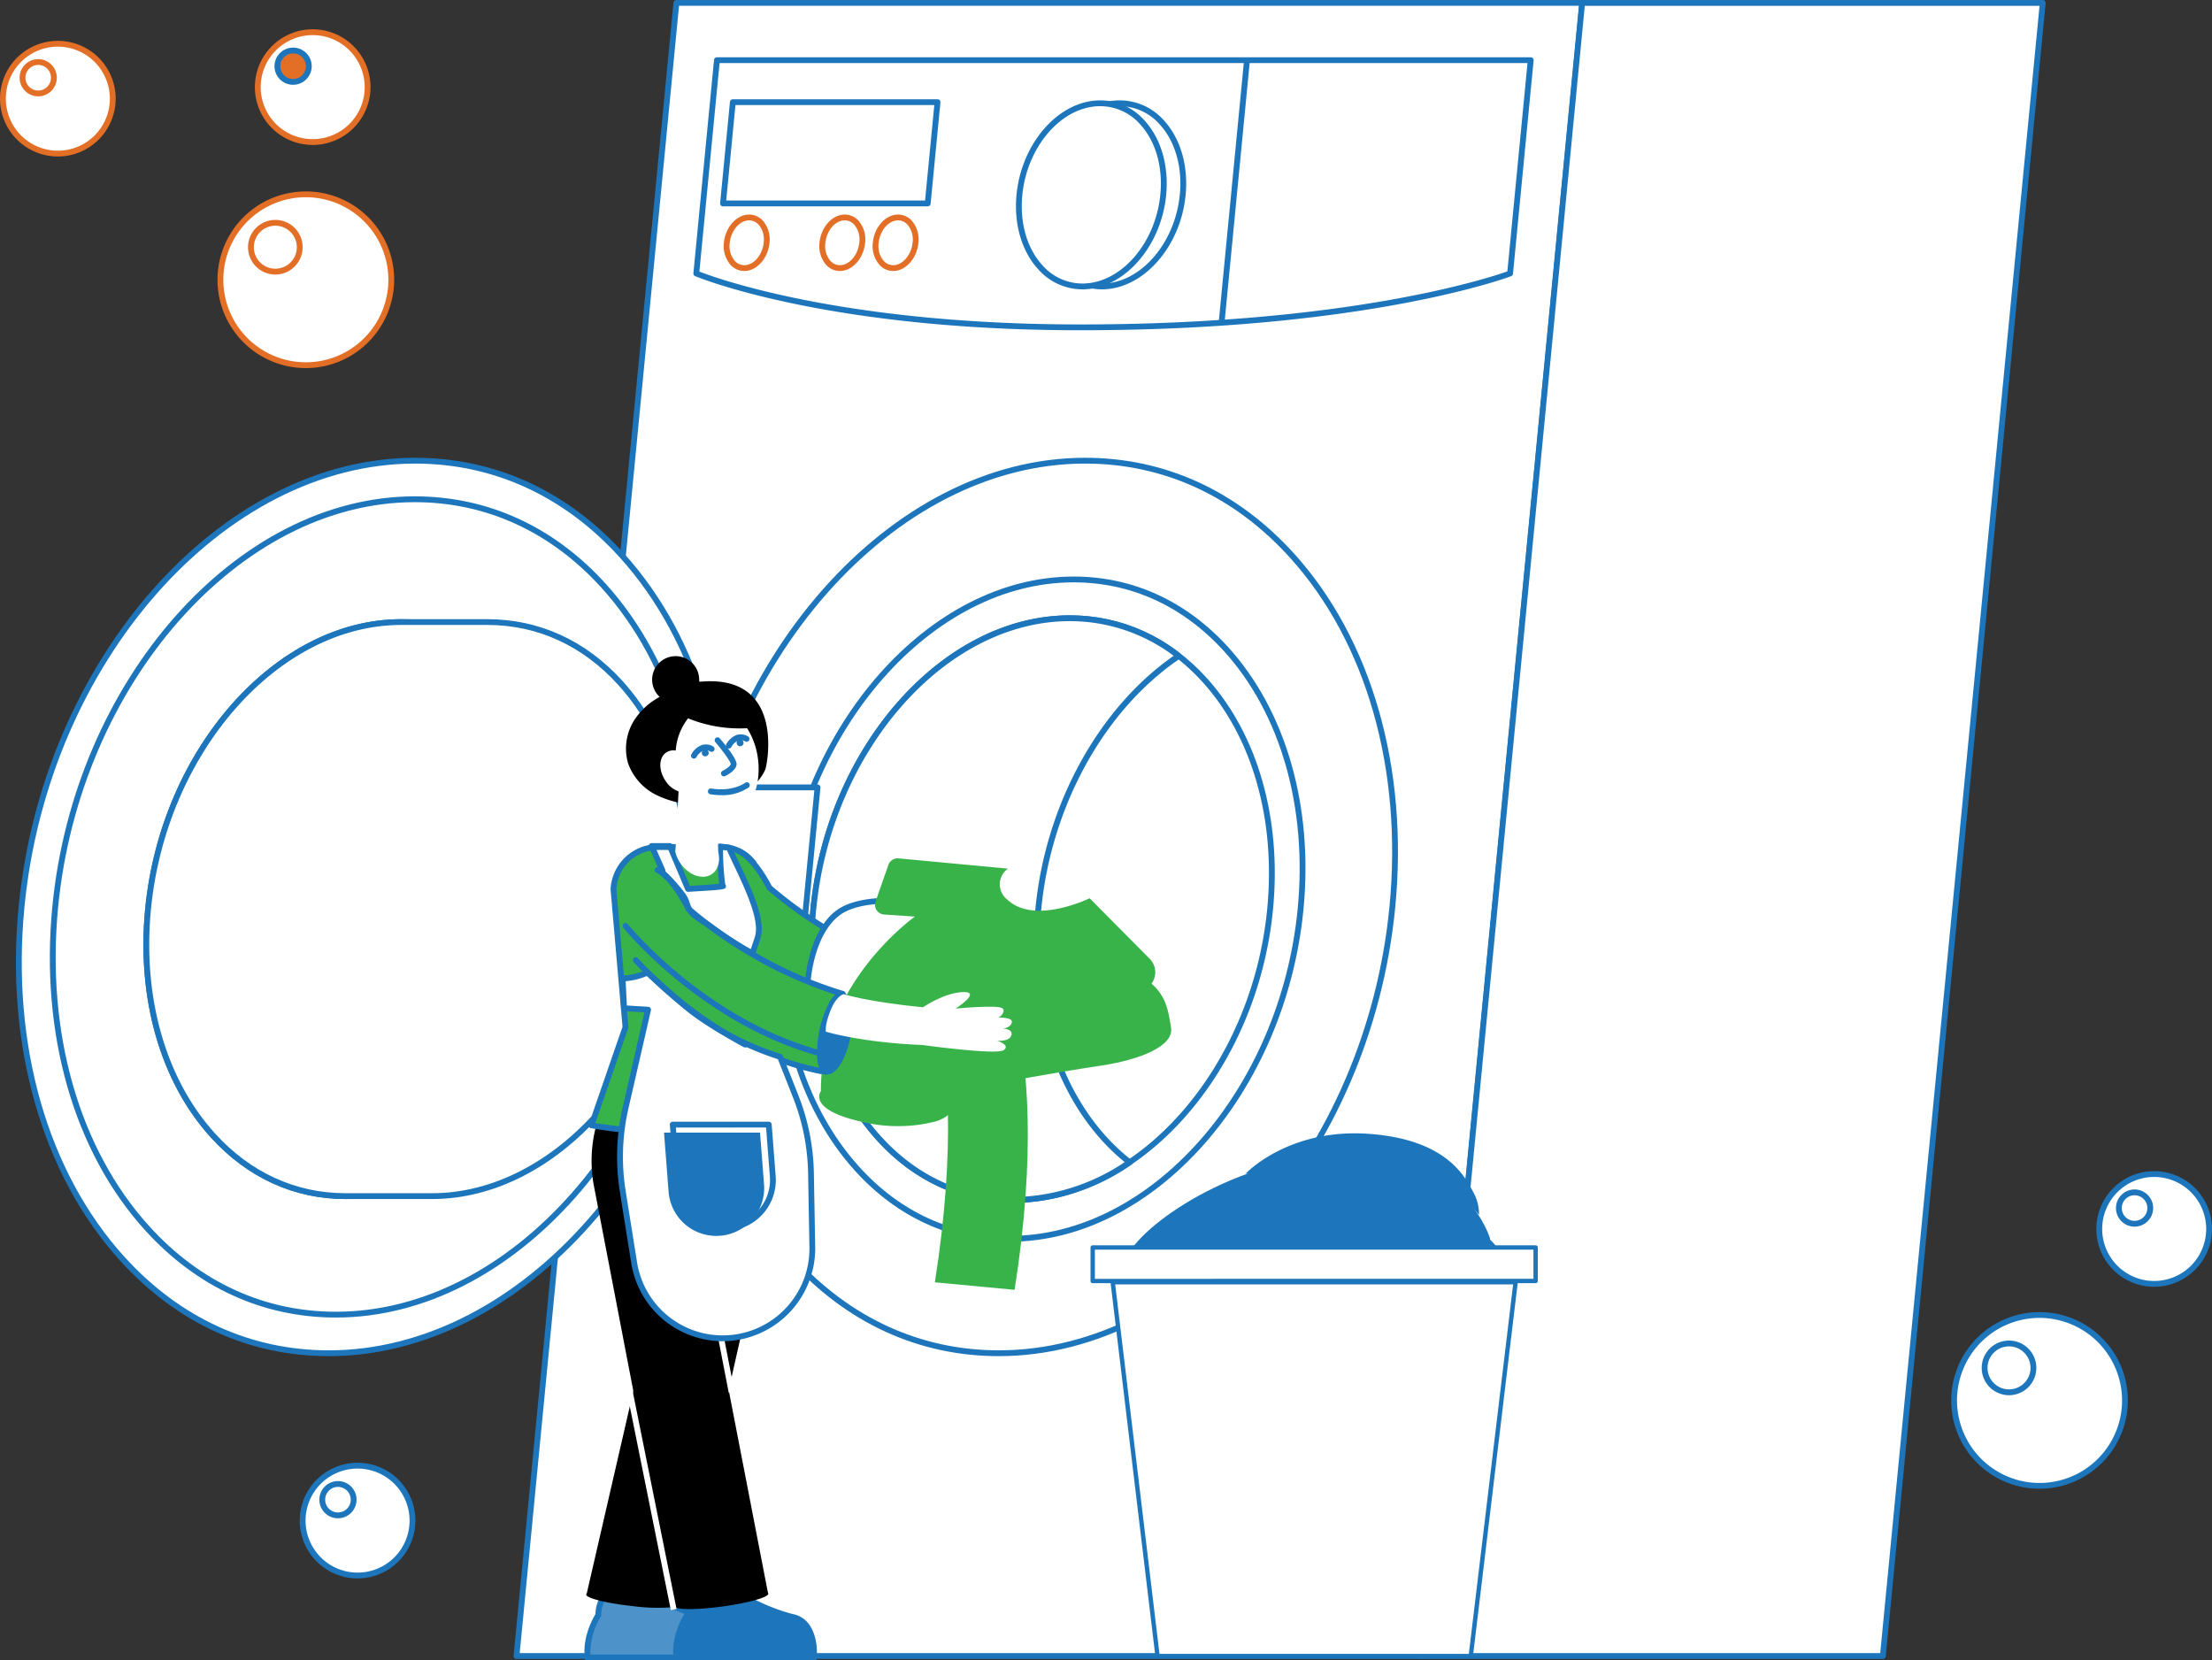 <svg xmlns="http://www.w3.org/2000/svg" width="473.481" height="355.382" viewBox="0 0 473.481 355.382">
  <rect x="0" y="0" width="473.481" height="355.382" fill="#333333" stroke="none"/>
  <g id="service-botton-img2" transform="translate(-2968.519 -191.376)">
    <path id="Path_1179" data-name="Path 1179" d="M210.33,532.583H404.25l34.226-353.825H244.555Z" transform="translate(2868.746 13.241)" fill="#fff"/>
    <path id="Path_1180" data-name="Path 1180" d="M404.49,533.448H210.571a.621.621,0,0,1-.62-.683l34.225-353.826a.622.622,0,0,1,.62-.562H438.717a.626.626,0,0,1,.62.683L405.112,532.885a.623.623,0,0,1-.621.563M211.257,532.2H403.926l34.1-352.581H245.361Z" transform="translate(2868.505 13)" fill="#1d76bb"/>
    <path id="Path_1181" data-name="Path 1181" d="M329.244,532.583h98.59l34.225-353.825h-98.59Z" transform="translate(2943.706 13.241)" fill="#fff"/>
    <path id="Path_1182" data-name="Path 1182" d="M428.075,533.448H329.486a.624.624,0,0,1-.621-.683L363.09,178.938a.623.623,0,0,1,.62-.562H462.3a.626.626,0,0,1,.621.683L428.7,532.885a.623.623,0,0,1-.621.563m-97.9-1.246h97.34l34.1-352.581h-97.34Z" transform="translate(2943.465 13)" fill="#1d76bb"/>
    <path id="Path_1183" data-name="Path 1183" d="M233.529,334.374c-5.1,52.754,24.343,95.52,65.767,95.52s79.145-42.766,84.248-95.52-24.341-95.52-65.768-95.52-79.145,42.766-84.248,95.52" transform="translate(2883.008 51.124)" fill="#fff"/>
    <path id="Path_1184" data-name="Path 1184" d="M299.539,430.758c-17.085,0-32.527-7.061-44.657-20.42-16.69-18.382-24.61-46-21.73-75.783,5.124-52.979,43.2-96.083,84.867-96.083,17.085,0,32.528,7.063,44.658,20.422,16.69,18.382,24.61,46,21.73,75.781-5.124,52.981-43.2,96.083-84.867,96.083m-65.767-96.143.62.06c-2.847,29.428,4.958,56.7,21.413,74.824,11.887,13.092,27.012,20.014,43.735,20.014,41.048,0,78.563-42.6,83.628-94.959,2.847-29.428-4.958-56.7-21.412-74.823-11.889-13.094-27.012-20.014-43.736-20.014-41.048,0-78.563,42.6-83.628,94.958Z" transform="translate(2882.766 50.883)" fill="#1d76bb"/>
    <path id="Path_1185" data-name="Path 1185" d="M245.465,325.007c-3.771,38.969,17.981,70.561,48.583,70.561s58.464-31.592,62.234-70.561S338.3,254.446,307.7,254.446s-58.463,31.592-62.233,70.561" transform="translate(2890.626 60.952)" fill="#fff"/>
    <path id="Path_1186" data-name="Path 1186" d="M294.289,396.431c-12.668,0-24.118-5.233-33.11-15.138-12.36-13.614-18.224-34.063-16.093-56.106l.621.06-.621-.06c3.794-39.217,31.989-71.123,62.854-71.123,12.67,0,24.116,5.235,33.11,15.138,12.36,13.614,18.226,34.063,16.093,56.106-3.792,39.217-31.99,71.123-62.854,71.123M307.94,255.31c-30.24,0-57.88,31.4-61.613,70-2.1,21.694,3.65,41.795,15.775,55.147,8.75,9.637,19.879,14.73,32.187,14.73,30.242,0,57.881-31.4,61.615-70,2.1-21.694-3.652-41.793-15.775-55.147-8.75-9.637-19.881-14.73-32.188-14.73" transform="translate(2890.385 60.711)" fill="#1d76bb"/>
    <path id="Path_1187" data-name="Path 1187" d="M249.444,321.8c-3.326,34.385,15.867,62.261,42.867,62.261S343.9,356.182,347.224,321.8s-15.867-62.261-42.867-62.261S252.77,287.413,249.444,321.8" transform="translate(2893.166 64.161)" fill="#fff"/>
    <path id="Path_1188" data-name="Path 1188" d="M292.553,384.92c-11.2,0-21.32-4.627-29.268-13.382-10.92-12.026-16.1-30.09-14.218-49.56l.62.06-.62-.06c3.35-34.64,28.262-62.823,55.532-62.823,11.2,0,21.32,4.627,29.268,13.382,10.919,12.026,16.1,30.09,14.218,49.562-3.35,34.641-28.263,62.821-55.532,62.821M304.6,260.4c-26.647,0-51,27.677-54.293,61.7-1.85,19.119,3.217,36.837,13.9,48.6,7.705,8.488,17.507,12.973,28.346,12.973,26.647,0,51-27.677,54.293-61.7,1.849-19.121-3.218-36.837-13.9-48.6-7.705-8.489-17.509-12.974-28.346-12.974" transform="translate(2892.925 63.921)" fill="#1d76bb"/>
    <path id="Path_1189" data-name="Path 1189" d="M249.443,321.8c-3.326,34.381,15.87,62.261,42.867,62.261a44.448,44.448,0,0,0,24.862-8.067c-13.773-10.7-21.808-30.964-19.561-54.194s14.2-43.5,30.046-54.193a37.54,37.54,0,0,0-23.3-8.067c-27,0-51.587,27.873-54.913,62.261" transform="translate(2893.166 64.163)" fill="#fff"/>
    <path id="Path_1190" data-name="Path 1190" d="M292.552,384.922c-11.2,0-21.319-4.629-29.267-13.382-10.92-12.029-16.1-30.092-14.22-49.562,3.35-34.641,28.262-62.821,55.532-62.821a38.339,38.339,0,0,1,23.683,8.2.625.625,0,0,1-.034,1.009C312.028,279.31,300.619,299.9,298.471,322.1c-2.144,22.162,5.261,42.716,19.323,53.642a.622.622,0,0,1-.033,1.008,45.245,45.245,0,0,1-25.21,8.173M250.3,322.1c-1.849,19.119,3.218,36.835,13.9,48.6,7.707,8.488,17.509,12.975,28.344,12.975a43.77,43.77,0,0,0,23.8-7.488c-13.958-11.313-21.273-31.983-19.123-54.21s13.462-42.892,29.6-54.158A37.034,37.034,0,0,0,304.6,260.4c-26.645,0-51,27.677-54.293,61.7" transform="translate(2892.924 63.922)" fill="#1d76bb"/>
    <path id="Path_1191" data-name="Path 1191" d="M145.567,334.374c-5.1,52.754,24.343,95.52,65.768,95.52s79.145-42.766,84.248-95.52-24.341-95.52-65.768-95.52-79.145,42.766-84.248,95.52" transform="translate(2827.559 51.124)" fill="#fff"/>
    <path id="Path_1192" data-name="Path 1192" d="M211.577,430.758c-17.085,0-32.528-7.063-44.657-20.422-16.69-18.382-24.61-46-21.73-75.781l.62.06-.62-.06c5.124-52.981,43.2-96.083,84.866-96.083,17.086,0,32.529,7.061,44.659,20.422,16.688,18.382,24.609,46,21.73,75.781-5.124,52.981-43.2,96.083-84.867,96.083m18.479-191.04c-41.048,0-78.563,42.6-83.627,94.958-2.847,29.428,4.958,56.7,21.412,74.824,11.887,13.092,27.012,20.013,43.736,20.013,41.048,0,78.563-42.6,83.627-94.958,2.847-29.428-4.958-56.7-21.412-74.824-11.887-13.092-27.012-20.013-43.736-20.013" transform="translate(2827.317 50.883)" fill="#1d76bb"/>
    <path id="Path_1193" data-name="Path 1193" d="M149.971,331.18c-4.661,48.192,22.238,87.259,60.081,87.259s72.3-39.067,76.962-87.259-22.238-87.259-60.081-87.259-72.3,39.067-76.962,87.259" transform="translate(2830.366 54.318)" fill="#fff"/>
    <path id="Path_1194" data-name="Path 1194" d="M210.292,419.3c-15.624,0-29.744-6.456-40.834-18.673-15.257-16.8-22.5-42.052-19.864-69.27,4.684-48.425,39.486-87.822,77.58-87.822,15.624,0,29.744,6.456,40.836,18.673,15.257,16.8,22.5,42.05,19.864,69.27C283.189,379.9,248.387,419.3,210.292,419.3m16.881-174.518c-37.471,0-71.717,38.891-76.34,86.7-2.6,26.869,4.526,51.768,19.547,68.311,10.849,11.949,24.651,18.265,39.913,18.265,37.471,0,71.718-38.892,76.342-86.7,2.6-26.869-4.526-51.766-19.547-68.311-10.848-11.949-24.651-18.265-39.915-18.265" transform="translate(2830.125 54.077)" fill="#1d76bb"/>
    <path id="Path_1195" data-name="Path 1195" d="M162.1,321.477c-3.282,33.928,15.656,61.432,42.3,61.432s50.9-27.5,54.182-61.432-15.655-61.432-42.3-61.432-50.9,27.5-54.182,61.432" transform="translate(2838.111 64.482)" fill="#fff"/>
    <path id="Path_1196" data-name="Path 1196" d="M204.641,383.776c-11.052,0-21.042-4.568-28.887-13.208-10.775-11.869-15.891-29.7-14.031-48.91,3.306-34.184,27.891-62,54.8-62,11.054,0,21.042,4.568,28.887,13.208,10.777,11.869,15.89,29.7,14.033,48.909-3.308,34.184-27.892,62-54.8,62m11.884-122.866c-26.288,0-50.316,27.305-53.563,60.87-1.824,18.863,3.174,36.343,13.715,47.951,7.6,8.374,17.272,12.8,27.964,12.8,26.288,0,50.317-27.305,53.563-60.87,1.826-18.863-3.174-36.343-13.715-47.952-7.6-8.372-17.271-12.8-27.964-12.8m-54.182,60.81h0Z" transform="translate(2837.869 64.24)" fill="#1d76bb"/>
    <path id="Path_1197" data-name="Path 1197" d="M162.1,321.481c-3.282,33.925,15.656,61.429,42.3,61.429h18.469c26.64,0,50.9-27.5,54.181-61.429s-15.656-61.437-42.3-61.437h-18.47c-26.644,0-50.9,27.506-54.185,61.437" transform="translate(2838.11 64.481)" fill="#fff"/>
    <path id="Path_1198" data-name="Path 1198" d="M223.111,383.774H204.642c-11.054,0-21.045-4.568-28.889-13.209-10.777-11.867-15.891-29.692-14.033-48.9,3.306-34.186,27.892-62,54.8-62H235c11.051,0,21.038,4.565,28.882,13.206,10.777,11.869,15.891,29.7,14.033,48.913-3.306,34.182-27.889,61.993-54.8,61.993M162.34,321.72l.62.06c-1.824,18.862,3.174,36.339,13.715,47.948,7.6,8.374,17.274,12.8,27.967,12.8h18.469c26.286,0,50.315-27.3,53.561-60.867C278.5,302.8,273.5,285.314,262.956,273.7c-7.6-8.372-17.269-12.8-27.959-12.8h-18.47c-26.29,0-50.318,27.307-53.566,60.873Z" transform="translate(2837.868 64.24)" fill="#1d76bb"/>
    <path id="Path_1199" data-name="Path 1199" d="M233.937,231.931s27.032,11.53,82.179,11.53c62.189,0,92.013-11.53,92.013-11.53l4.417-45.657H238.352Z" transform="translate(2883.627 17.979)" fill="#fff"/>
    <path id="Path_1200" data-name="Path 1200" d="M316.355,244.324c-54.642,0-82.151-11.465-82.423-11.579a.625.625,0,0,1-.375-.634l4.417-45.657a.62.62,0,0,1,.62-.562H412.787a.621.621,0,0,1,.618.681l-4.415,45.659a.621.621,0,0,1-.4.52c-.3.116-30.644,11.572-92.238,11.572m-81.514-12.557c3.641,1.423,30.812,11.312,81.514,11.312,57.749,0,87.866-10.085,91.433-11.357l4.312-44.586H239.157Z" transform="translate(2883.386 17.738)" fill="#1d76bb"/>
    <path id="Path_1201" data-name="Path 1201" d="M278.962,211.532c-1.047,10.824,4.994,19.6,13.495,19.6s16.24-8.776,17.287-19.6-4.994-19.6-13.495-19.6-16.24,8.775-17.287,19.6" transform="translate(2911.935 21.545)" fill="#fff"/>
    <path id="Path_1202" data-name="Path 1202" d="M292.7,232a12.637,12.637,0,0,1-9.53-4.353c-3.518-3.875-5.189-9.681-4.585-15.93,1.074-11.117,9.109-20.163,17.906-20.163a12.629,12.629,0,0,1,9.53,4.353c3.518,3.874,5.191,9.681,4.586,15.93C309.529,222.951,301.5,232,292.7,232m3.792-39.2c-8.175,0-15.652,8.54-16.667,19.038-.571,5.9.985,11.357,4.268,14.973a11.42,11.42,0,0,0,8.607,3.944c8.176,0,15.652-8.542,16.667-19.038.572-5.9-.985-11.357-4.267-14.973a11.417,11.417,0,0,0-8.608-3.944M279.2,211.773h0Z" transform="translate(2911.694 21.305)" fill="#1d76bb"/>
    <path id="Path_1203" data-name="Path 1203" d="M276.407,211.532c-1.047,10.824,5,19.6,13.5,19.6s16.24-8.776,17.287-19.6-5-19.6-13.495-19.6-16.24,8.775-17.288,19.6" transform="translate(2910.324 21.545)" fill="#fff"/>
    <path id="Path_1204" data-name="Path 1204" d="M290.144,232a12.638,12.638,0,0,1-9.531-4.353c-3.518-3.875-5.189-9.681-4.585-15.93,1.076-11.117,9.109-20.163,17.906-20.163a12.632,12.632,0,0,1,9.531,4.353c3.518,3.875,5.189,9.681,4.585,15.93C306.976,222.951,298.941,232,290.144,232m-13.5-20.223.62.06c-.571,5.9.985,11.357,4.268,14.972a11.419,11.419,0,0,0,8.608,3.945c8.175,0,15.652-8.542,16.666-19.038.572-5.9-.983-11.357-4.267-14.973a11.417,11.417,0,0,0-8.608-3.944c-8.175,0-15.652,8.54-16.667,19.038Z" transform="translate(2910.083 21.305)" fill="#1d76bb"/>
    <line id="Line_23" data-name="Line 23" x1="5.375" y2="55.573" transform="translate(3230.04 204.483)" fill="#fff"/>
    <path id="Path_1205" data-name="Path 1205" d="M303.166,242.852c-.02,0-.041,0-.062,0a.621.621,0,0,1-.558-.681l5.375-55.573a.622.622,0,1,1,1.239.121l-5.375,55.573a.624.624,0,0,1-.62.563" transform="translate(2926.875 17.827)" fill="#1d76bb"/>
    <path id="Path_1206" data-name="Path 1206" d="M237.445,213.466h43.819l2.1-21.676H239.542Z" transform="translate(2885.839 21.456)" fill="#fff"/>
    <path id="Path_1207" data-name="Path 1207" d="M281.505,214.329H237.686a.621.621,0,0,1-.62-.683l2.1-21.676a.622.622,0,0,1,.62-.562H283.6a.616.616,0,0,1,.46.2.625.625,0,0,1,.16.479l-2.1,21.674a.623.623,0,0,1-.62.564m-43.133-1.246h42.567l1.978-20.43H240.348Z" transform="translate(2885.598 21.215)" fill="#1d76bb"/>
    <path id="Path_1208" data-name="Path 1208" d="M257.5,212.342c-.289,2.993,1.381,5.419,3.732,5.419s4.488-2.426,4.779-5.419-1.381-5.419-3.73-5.419-4.49,2.428-4.78,5.419" transform="translate(2898.463 30.995)" fill="#fff"/>
    <path id="Path_1209" data-name="Path 1209" d="M261.477,218.625a3.988,3.988,0,0,1-2.969-1.35,6.158,6.158,0,0,1-1.381-4.751c.318-3.3,2.741-5.982,5.4-5.982a3.985,3.985,0,0,1,2.969,1.35,6.158,6.158,0,0,1,1.383,4.751c-.32,3.3-2.741,5.982-5.4,5.982m-3.111-5.982a4.92,4.92,0,0,0,1.065,3.794,2.716,2.716,0,0,0,2.046.942c2.035,0,3.9-2.178,4.161-4.855a4.921,4.921,0,0,0-1.065-3.792,2.718,2.718,0,0,0-2.048-.944c-2.035,0-3.9,2.178-4.159,4.855" transform="translate(2898.223 30.755)" fill="#e36e25"/>
    <path id="Path_1210" data-name="Path 1210" d="M250.508,212.342c-.289,2.993,1.381,5.419,3.732,5.419s4.488-2.426,4.779-5.419-1.381-5.419-3.73-5.419-4.49,2.428-4.78,5.419" transform="translate(2894.052 30.995)" fill="#fff"/>
    <path id="Path_1211" data-name="Path 1211" d="M254.48,218.625a3.988,3.988,0,0,1-2.969-1.35,6.151,6.151,0,0,1-1.381-4.751c.318-3.3,2.741-5.982,5.4-5.982a3.985,3.985,0,0,1,2.969,1.35,6.159,6.159,0,0,1,1.383,4.751c-.32,3.3-2.741,5.982-5.4,5.982m-3.111-5.982a4.926,4.926,0,0,0,1.065,3.794,2.716,2.716,0,0,0,2.046.942c2.036,0,3.9-2.178,4.161-4.855a4.921,4.921,0,0,0-1.065-3.792,2.718,2.718,0,0,0-2.048-.944c-2.035,0-3.9,2.178-4.159,4.855" transform="translate(2893.812 30.755)" fill="#e36e25"/>
    <path id="Path_1212" data-name="Path 1212" d="M237.958,212.342c-.29,2.993,1.381,5.419,3.732,5.419s4.488-2.426,4.779-5.419-1.381-5.419-3.73-5.419-4.492,2.428-4.78,5.419" transform="translate(2886.141 30.995)" fill="#fff"/>
    <path id="Path_1213" data-name="Path 1213" d="M241.93,218.625a3.985,3.985,0,0,1-2.969-1.35,6.158,6.158,0,0,1-1.383-4.751c.32-3.3,2.741-5.982,5.4-5.982a3.982,3.982,0,0,1,2.967,1.35,6.158,6.158,0,0,1,1.383,4.751c-.32,3.3-2.741,5.982-5.4,5.982m-3.112-5.982a4.926,4.926,0,0,0,1.065,3.794,2.717,2.717,0,0,0,2.048.942c2.033,0,3.9-2.178,4.157-4.855a4.92,4.92,0,0,0-1.063-3.794,2.721,2.721,0,0,0-2.046-.942c-2.035,0-3.9,2.178-4.161,4.855" transform="translate(2885.9 30.755)" fill="#e36e25"/>
    <path id="Path_1214" data-name="Path 1214" d="M233.663,324.4h22.272l4.126-42.66H237.79Z" transform="translate(2883.455 78.159)" fill="#fff"/>
    <path id="Path_1215" data-name="Path 1215" d="M256.176,325.266H233.9a.631.631,0,0,1-.461-.2.621.621,0,0,1-.158-.479l4.126-42.659a.623.623,0,0,1,.62-.564H260.3a.627.627,0,0,1,.461.205.62.62,0,0,1,.158.478L256.8,324.7a.624.624,0,0,1-.62.563M234.59,324.02h21.02l4.006-41.413H238.6Z" transform="translate(2883.214 77.918)" fill="#1d76bb"/>
    <path id="Path_1216" data-name="Path 1216" d="M277.353,330.486s14.479-2.648,22.887-3.892,15.881-4.2,15.1-8.253-.778-12.766-18.06-13.234S263.5,316.941,266.3,323.947s11.054,6.539,11.054,6.539" transform="translate(2903.83 92.88)" fill="#38b34a"/>
    <path id="Path_1217" data-name="Path 1217" d="M223.35,388.745a7.174,7.174,0,0,0-1.363,4.242s-2.879,4.394-2.273,9.089h29.391s.758-7.423-4.392-8.634-12.575-4.849-13.182-6.667-8.181,1.97-8.181,1.97" transform="translate(2874.609 144.058)" fill="#4d93c9"/>
    <path id="Path_1218" data-name="Path 1218" d="M249.91,402.937h-30.5l-.07-.543c-.569-4.418,1.746-8.5,2.27-9.353a7.75,7.75,0,0,1,1.5-4.453l.083-.1.119-.059c1.065-.531,6.463-3.147,8.313-2.379a1.253,1.253,0,0,1,.739.77c.465,1.4,7.376,5,12.733,6.256,4.495,1.058,5.15,6.549,4.87,9.306Zm-29.391-1.246h28.236c.042-1.665-.166-6.518-3.945-7.407-4.717-1.11-12.87-4.8-13.628-7.074-.483-.439-3.885.631-7.18,2.263a6.736,6.736,0,0,0-1.151,3.751v.184l-.1.156a15.061,15.061,0,0,0-2.23,8.126" transform="translate(2874.368 143.821)" fill="#1d76bb"/>
    <path id="Path_1219" data-name="Path 1219" d="M235,388.745a7.174,7.174,0,0,0-1.363,4.242s-2.879,4.394-2.273,9.089h29.391s.758-7.423-4.392-8.634-12.575-4.849-13.182-6.667-8.181,1.97-8.181,1.97" transform="translate(2881.953 144.058)" fill="#1d76bb"/>
    <path id="Path_1220" data-name="Path 1220" d="M261.56,402.937h-30.5l-.07-.543c-.569-4.418,1.746-8.5,2.269-9.353a7.751,7.751,0,0,1,1.5-4.453l.085-.1.119-.059c1.063-.533,6.46-3.148,8.312-2.379a1.249,1.249,0,0,1,.739.77c.466,1.4,7.376,5,12.733,6.256,4.495,1.058,5.15,6.549,4.87,9.306Zm-29.391-1.246h28.238c.042-1.665-.166-6.518-3.947-7.407-4.717-1.11-12.87-4.8-13.627-7.074-.484-.439-3.887.633-7.182,2.263a6.736,6.736,0,0,0-1.151,3.751v.184l-.1.156a15.06,15.06,0,0,0-2.23,8.126" transform="translate(2881.712 143.821)" fill="#1d76bb"/>
    <path id="Path_1221" data-name="Path 1221" d="M250.152,386.461l8.173,42.2.126.466c.15.763-4.223,2-9.768,2.757s-10.16.753-10.31-.01l.114.137a41.505,41.505,0,0,1-9.128-.214c-5.571-.6-9.991-1.717-9.872-2.485l.145-.344,9.893-42.98.02-.344-8.395-43.669a29.27,29.27,0,0,1,3.44-20.166l34.313-.127a33.3,33.3,0,0,1,1.239,18.881l-10.123,44.814Z" transform="translate(2874.516 103.333)"/>
    <path id="Path_1222" data-name="Path 1222" d="M234.26,408.059l-9.489-47.111,1.221-.245,9.489,47.111Z" transform="translate(2877.849 127.934)" fill="#fff"/>
    <path id="Path_1223" data-name="Path 1223" d="M241.577,380.776l-8.742-45.132,8.126-5.45.693,1.034-7.439,4.991,8.586,44.32Z" transform="translate(2882.932 108.702)" fill="#fff"/>
    <path id="Path_1224" data-name="Path 1224" d="M272.29,302.635s18.373,15.259,17.437,74.578l17.127-.778c.934-59.321-17.438-74.578-17.438-74.578Z" transform="translate(2907.804 90.839)" fill="none"/>
    <path id="Path_1225" data-name="Path 1225" d="M261.021,299.934s16.074,17.662,6.91,76.277L285,377.818c9.164-58.615-6.911-76.277-6.911-76.277Z" transform="translate(2900.7 89.627)" fill="#38b34a"/>
    <path id="Path_1226" data-name="Path 1226" d="M243.749,294.132a23.765,23.765,0,0,1-3.52.124,21.039,21.039,0,0,1-9.044-2.118,12.069,12.069,0,0,1-6.047-6.836,11.392,11.392,0,0,1,1.78-9.8,14.545,14.545,0,0,1,4.371-3.978c1.337-.805,3.7-2.344,5.248-1.6a6.034,6.034,0,0,1,4.26-2.03c17.745-1.516,14.289,17.181,13.734,18.792a9.331,9.331,0,0,1-2.622,3.484,18.71,18.71,0,0,1-2.287,1.934,12.942,12.942,0,0,1-5.874,2.023" transform="translate(2877.8 69.378)"/>
    <path id="Path_1227" data-name="Path 1227" d="M251.768,325.641c-1.456-.307-1.857-4.262-.9-8.837s2.922-8.033,4.378-7.728,1.857,4.263.9,8.837-2.92,8.033-4.378,7.728" transform="translate(2893.973 95.378)" fill="#ffd00d"/>
    <path id="Path_1228" data-name="Path 1228" d="M244.47,333.054a64.554,64.554,0,0,0,12.378,4.133l1.539.253.236.06c1.458.307,3.417-3.155,4.379-7.728.1-.474.184-.942.254-1.4l-.064,1.146c4.656,1.355,8.132,1.449,10.385,1.932l2.136.158c-1.458-.307-1.862-2.94-.9-7.514s2.922-8.033,4.378-7.726l0-.143a92.413,92.413,0,0,1-33.025-18.193s-3-6.132-6.447-7.793Z" transform="translate(2887.274 83.515)" fill="#38b34a"/>
    <path id="Path_1229" data-name="Path 1229" d="M254.773,293.04a8.7,8.7,0,0,0-6.852-3.484l-13.658.042a9.523,9.523,0,0,0-9.482,9.022l2.569,29.52-7.267,21.019s15.1,3.218,40.43-.052l-7.63-17.386.923.439a55.57,55.57,0,0,0,15.172,5.326l1.4.232c-1.458-.306-1.859-4.262-.9-8.837s2.922-8.033,4.378-7.726l0-.143a86.811,86.811,0,0,1-18.92-8.24l-.46-.342Z" transform="translate(2874.895 83.084)" fill="#38b34a"/>
    <path id="Path_1230" data-name="Path 1230" d="M230.4,295.152a34.443,34.443,0,0,1,4.4,4.886c.908,1.229.911,2.913,2.056,3.932a39.614,39.614,0,0,0,3.473,2.446,90.269,90.269,0,0,0,8.061,5.305c.413.228.83.445,1.246.664.5-1.415.952-2.726,1.172-3.481,1.35-4.619-3.893-13.806-6.176-19.1l-1.921-.261s.155,8.3.623,8.46-7.472.623-7.472.623l-3.893-9.186h-3.893l2.336,5.294s0,.153-.015.416" transform="translate(2879.931 83.013)" fill="#fff"/>
    <path id="Path_1231" data-name="Path 1231" d="M249.875,313.248a.651.651,0,0,1-.29-.07l-.28-.148c-.328-.173-.655-.344-.978-.525a84.282,84.282,0,0,1-7.557-4.943l-.561-.4c-.368-.261-.76-.515-1.156-.773a19.965,19.965,0,0,1-2.371-1.715,5.433,5.433,0,0,1-1.386-2.411,6.237,6.237,0,0,0-.758-1.617,33.731,33.731,0,0,0-4.324-4.8.624.624,0,0,1-.2-.481l.01-.272-2.278-5.163a.621.621,0,0,1,.571-.874h3.892a.621.621,0,0,1,.572.38l3.722,8.781c2.475-.15,5.1-.333,6.28-.455a58.947,58.947,0,0,1-.455-7.968.622.622,0,0,1,.706-.629l1.921.259a.621.621,0,0,1,.487.37c.457,1.056,1.037,2.281,1.652,3.579,2.537,5.357,5.695,12.024,4.552,15.942-.2.682-.587,1.833-1.184,3.515a.62.62,0,0,1-.36.372.607.607,0,0,1-.227.042M231.269,295.13a34.9,34.9,0,0,1,4.272,4.779,7.265,7.265,0,0,1,.928,1.935,4.435,4.435,0,0,0,1.042,1.9,18.971,18.971,0,0,0,2.224,1.6c.408.266.812.53,1.193.8l.561.4a82.643,82.643,0,0,0,7.444,4.872c.2.111.4.219.6.323.45-1.281.76-2.212.921-2.768,1.012-3.463-2.163-10.165-4.48-15.06-.559-1.179-1.089-2.3-1.528-3.293l-.853-.116a58.971,58.971,0,0,0,.461,7.341.633.633,0,0,1,.161.5c-.086.652-.09.678-8.075,1.146a.626.626,0,0,1-.61-.377l-3.73-8.807H229.27l1.95,4.42a.617.617,0,0,1,.052.271Zm12.5,2.525Zm0,0Z" transform="translate(2879.691 82.772)" fill="#1d76bb"/>
    <path id="Path_1232" data-name="Path 1232" d="M258.9,338.287a1.568,1.568,0,0,1-.311-.033l-.262-.065-1.487-.243a64.993,64.993,0,0,1-12.529-4.177.623.623,0,0,1,.505-1.14,63.556,63.556,0,0,0,12.255,4.092l1.8.32c.644.134,2.573-2.287,3.618-7.252.1-.463.181-.919.249-1.366a.622.622,0,0,1,1.236.129l-.036.649a49.733,49.733,0,0,0,7.159,1.363c1.019.135,1.9.253,2.666.414l.413.031a4.977,4.977,0,0,1-.339-1.332,17.6,17.6,0,0,1,.463-5.564c.67-3.181,1.922-6.269,3.367-7.581a95.352,95.352,0,0,1-31.807-17.884.615.615,0,0,1-.152-.2c-.029-.06-2.954-5.957-6.16-7.506a.622.622,0,0,1,.541-1.12c3.367,1.624,6.226,7.069,6.678,7.961a92.557,92.557,0,0,0,32.682,17.981.622.622,0,0,1,.463.613l0,.143a.623.623,0,0,1-.235.476.614.614,0,0,1-.517.122c-.688-.15-2.6,2.283-3.641,7.247a16.755,16.755,0,0,0-.448,5.15c.072.554.279,1.5.867,1.627a.622.622,0,0,1,.489.695.611.611,0,0,1-.664.535l-2.134-.158a.791.791,0,0,1-.086-.011c-.727-.157-1.6-.272-2.61-.408a50.651,50.651,0,0,1-7.3-1.391c-.915,4.069-2.765,7.88-4.725,7.88" transform="translate(2886.943 83.214)" fill="#1d76bb"/>
    <path id="Path_1233" data-name="Path 1233" d="M279.639,298c-.623,0-15.881-3.425-23.355.466s-8.563,18.216-7.317,20.707,18.216,3.737,18.216,3.737,15.57-9.029,15.881-14.634-4.048-11.056-4.048-11.056" transform="translate(2892.824 87.531)" fill="#fff"/>
    <path id="Path_1234" data-name="Path 1234" d="M267.414,323.775l-.044,0c-4.064-.3-17.425-1.474-18.728-4.079-1.325-2.649-.258-17.453,7.586-21.537,4.394-2.287,11.928-2.54,22.4-.75a.623.623,0,0,1,1.107-.333c.036.044.223.282.5.678a.638.638,0,0,1,.219.318c1.262,1.867,3.706,6.086,3.463,10.482-.328,5.873-15.544,14.763-16.191,15.14a.616.616,0,0,1-.313.083m-.884-26.308c-4.179,0-7.431.6-9.727,1.793-7.09,3.694-8.232,17.51-7.048,19.878.667,1.332,9.569,2.785,17.513,3.38,4.365-2.556,15.167-9.769,15.405-14.034.22-3.963-2.048-7.907-3.227-9.671-.14-.023-.324-.055-.579-.1a72.819,72.819,0,0,0-12.339-1.246" transform="translate(2892.594 87.292)" fill="#1d76bb"/>
    <path id="Path_1235" data-name="Path 1235" d="M280.24,342.181a39.836,39.836,0,0,1,20.7-24.677s2.958,3.044,5.2,5.346a4.078,4.078,0,0,0,4.79.781l8.858-4.56a4.085,4.085,0,0,0,1.03-6.512l-12.859-12.952s-11.859,5.788-17.615.282a4.1,4.1,0,0,1,.137-6.623l-23.424-2.2a2.093,2.093,0,0,0-2.17,1.391l-2.752,7.849a2.092,2.092,0,0,0,1.834,2.78l6.6.44S250.3,317.788,250.437,340.9c0,0-3.165,3.946,9.084,6.623a32.5,32.5,0,0,0,15.414-.139,7.629,7.629,0,0,0,5.305-5.2" transform="translate(2893.797 84.032)" fill="#38b34a"/>
    <path id="Path_1236" data-name="Path 1236" d="M249.822,311.718a.631.631,0,0,1-.31-.083,90.967,90.967,0,0,1-14.2-10.022.639.639,0,0,1-.153-.2c-.031-.065-3.15-6.469-6.354-8.017a.623.623,0,0,1,.541-1.122c3.376,1.63,6.411,7.537,6.877,8.478a89.779,89.779,0,0,0,13.91,9.8.622.622,0,0,1-.31,1.162" transform="translate(2880.169 84.759)" fill="#1d76bb"/>
    <path id="Path_1237" data-name="Path 1237" d="M238.47,321.254c2.788,1.609,10.767,5.9,18.619,7.185l1.4.232c-1.456-.306-1.857-4.262-.9-8.837s2.922-8.033,4.378-7.726l0-.143a86.813,86.813,0,0,1-18.92-8.24s-5.25,17.143-4.581,17.53" transform="translate(2886.448 92.016)" fill="#38b34a"/>
    <path id="Path_1238" data-name="Path 1238" d="M239,351.426a101.125,101.125,0,0,1-18.712-1.417.622.622,0,0,1-.411-.3.611.611,0,0,1-.047-.509l7.223-20.893L224.5,298.915a.514.514,0,0,1,0-.086,10.151,10.151,0,0,1,10.1-9.613l13.658-.042a9.3,9.3,0,0,1,7.328,3.7.623.623,0,0,1-.951.807,8.1,8.1,0,0,0-6.367-3.264l-13.666.041a8.908,8.908,0,0,0-8.861,8.391l2.566,29.475a.631.631,0,0,1-.033.258l-7.029,20.334c3.2.554,17.246,2.589,38.7-.083L252.65,332.21a.622.622,0,0,1,.836-.812l.924.439a55.517,55.517,0,0,0,14.725,5.227,7.414,7.414,0,0,1-.4-1.862,23.691,23.691,0,0,1,2.54-12.081,6.891,6.891,0,0,1,1.286-1.71,93.2,93.2,0,0,1-17.6-7.86.42.42,0,0,1-.064-.041l-.46-.344a.623.623,0,0,1,.747-1l.429.321a87.117,87.117,0,0,0,18.736,8.16.621.621,0,0,1,.465.615l0,.143a.63.63,0,0,1-.235.474.621.621,0,0,1-.517.122c-.313-.067-.978.448-1.7,1.73a22.441,22.441,0,0,0-2.384,11.342c.148,1.467.549,2.206.862,2.271a.623.623,0,0,1-.23,1.224l-1.4-.232a55.21,55.21,0,0,1-14.743-5.082l6.95,15.839a.624.624,0,0,1-.491.867A171.582,171.582,0,0,1,239,351.426" transform="translate(2874.714 82.843)" fill="#1d76bb"/>
    <path id="Path_1239" data-name="Path 1239" d="M266.08,327.953a.547.547,0,0,1-.17-.024c-25.057-7.087-41.346-27.167-41.508-27.369a.623.623,0,0,1,.973-.778c.158.2,16.211,19.974,40.873,26.948a.623.623,0,0,1-.17,1.223" transform="translate(2877.531 89.383)" fill="#1d76bb"/>
    <path id="Path_1240" data-name="Path 1240" d="M258.169,324.083a63.183,63.183,0,0,1-18.34-9.306c-3.271-2.387-10.012-8.745-10.069-8.719a13.877,13.877,0,0,1-5.292,1.246l.311,6.385,5.137.31-4.81,20.988a47.037,47.037,0,0,0-.6,17.929l2.437,15.259a19.186,19.186,0,0,0,38.129-3.37l-.284-15.826a47.064,47.064,0,0,0-3.279-16.428Z" transform="translate(2877.311 93.487)" fill="#fff"/>
    <path id="Path_1241" data-name="Path 1241" d="M246.131,385.21a19.857,19.857,0,0,1-19.56-16.687l-2.437-15.26a47.482,47.482,0,0,1,.608-18.166l4.645-20.27-4.4-.267a.624.624,0,0,1-.585-.592l-.31-6.383a.624.624,0,0,1,.621-.654,13.362,13.362,0,0,0,5.028-1.185c.393-.184.395-.183,1.971,1.252,2.064,1.883,6.362,5.8,8.731,7.527a63.284,63.284,0,0,0,18.1,9.2.63.63,0,0,1,.455.382l3.341,8.466a47.506,47.506,0,0,1,3.321,16.646l.284,15.826a19.882,19.882,0,0,1-19.2,20.156c-.2.007-.4.01-.6.01m-20.515-71.86,4.581.277a.625.625,0,0,1,.569.761l-4.81,20.988a46.224,46.224,0,0,0-.593,17.691l2.437,15.26a18.565,18.565,0,0,0,36.894-3.262l-.285-15.826a46.266,46.266,0,0,0-3.235-16.211l-3.23-8.183a64.6,64.6,0,0,1-18.241-9.314c-2.423-1.769-6.753-5.714-8.835-7.612-.388-.352-.74-.675-.97-.88a14.679,14.679,0,0,1-4.537,1.107Z" transform="translate(2877.07 93.237)" fill="#1d76bb"/>
    <path id="Path_1242" data-name="Path 1242" d="M249.658,323.36a.652.652,0,0,1-.289-.068,90.169,90.169,0,0,1-23.593-18.2.622.622,0,1,1,.916-.841,88.794,88.794,0,0,0,23.256,17.934.622.622,0,0,1-.29,1.174" transform="translate(2878.379 92.221)" fill="#1d76bb"/>
    <path id="Path_1243" data-name="Path 1243" d="M256.852,318.06c-.964,4.784-3.179,8.374-4.95,8.017s-2.424-4.524-1.461-9.308,3.181-8.372,4.95-8.015,2.424,4.523,1.461,9.306" transform="translate(2893.75 95.171)" fill="#1d76bb"/>
    <path id="Path_1244" data-name="Path 1244" d="M271.722,319.952c-13.289-.535-20.768-2.853-20.768-2.853s-.277-1.423,1.029-4.627,2.807-3.4,2.807-3.4,5.057,1.643,16.958,2.8c0,0,4.558-3.155,8.6-3.256s-1.617,3.536-1.617,3.536,9.394-.91,10.1,0-.908,1.919-.908,1.919,3.231-.1,2.827,1.112-1.919,1.211-1.919,1.211,2.323.1,1.818,1.515-3.029,1.112-3.029,1.112,2.928.908,1.414,2.02-17.31-1.087-17.31-1.087" transform="translate(2894.339 95.097)" fill="#fff"/>
    <path id="Path_1245" data-name="Path 1245" d="M250.065,280.991l-.013-.09a16.056,16.056,0,0,0-2.26-6.106,29.341,29.341,0,0,1-12.64-2.115,12.565,12.565,0,0,0-2.641,6.9,2.832,2.832,0,0,0-2.046.409c-1.606,1.089-1.673,3.8-.157,6.042a5.493,5.493,0,0,0,3.888,2.548c2.01,4,5.478,6.463,9,5.928,4.818-.73,7.889-6.787,6.867-13.521" transform="translate(2880.65 72.447)" fill="#fff"/>
    <path id="Path_1246" data-name="Path 1246" d="M239.862,281.129l.507,15.094c.708,2.922-.773,5.289-3.306,5.289s-5.165-2.367-5.874-5.289L232,280.741Z" transform="translate(2881.894 77.528)" fill="#fff"/>
    <path id="Path_1247" data-name="Path 1247" d="M238.332,283.524a.623.623,0,0,1-.272-1.184c.8-.388,1.712-1.084,1.735-1.466-.044-.53-1.741-2.85-3.3-4.673a.622.622,0,0,1,.946-.809c1.373,1.6,3.665,4.461,3.6,5.56-.083,1.311-2.044,2.32-2.436,2.509a.618.618,0,0,1-.271.062" transform="translate(2885.146 74.019)" fill="#1d76bb"/>
    <path id="Path_1248" data-name="Path 1248" d="M238.3,283.832a14.569,14.569,0,0,1-2.328-.194.623.623,0,0,1,.2-1.229c4.642.755,7.239-1.19,7.263-1.21a.623.623,0,0,1,.766.982,9.964,9.964,0,0,1-5.9,1.652" transform="translate(2884.58 77.735)" fill="#1d76bb"/>
    <path id="Path_1249" data-name="Path 1249" d="M233.865,279.139a.637.637,0,0,1-.284-.068.624.624,0,0,1-.271-.838,4.307,4.307,0,0,1,2.247-2,3.025,3.025,0,0,1,2.4.29.623.623,0,1,1-.589,1.1,1.8,1.8,0,0,0-1.436-.2,3.091,3.091,0,0,0-1.51,1.376.621.621,0,0,1-.554.339" transform="translate(2883.189 74.606)" fill="#1d76bb"/>
    <path id="Path_1250" data-name="Path 1250" d="M236.137,277.464a.742.742,0,1,1-.853-.7.779.779,0,0,1,.853.7" transform="translate(2884.086 75.019)" fill="#1d76bb"/>
    <path id="Path_1251" data-name="Path 1251" d="M238.442,277.817a.6.6,0,0,1-.282-.068.623.623,0,0,1-.272-.838,4.321,4.321,0,0,1,2.247-2,3.023,3.023,0,0,1,2.4.292.623.623,0,0,1-.59,1.1,1.8,1.8,0,0,0-1.436-.2,3.091,3.091,0,0,0-1.51,1.374.621.621,0,0,1-.554.339" transform="translate(2886.074 73.772)" fill="#1d76bb"/>
    <path id="Path_1252" data-name="Path 1252" d="M240.714,276.144a.743.743,0,1,1-.853-.7.78.78,0,0,1,.853.7" transform="translate(2886.972 74.185)" fill="#1d76bb"/>
    <path id="Path_1253" data-name="Path 1253" d="M238.207,269.552a5.034,5.034,0,1,1-5.033-5.035,5.033,5.033,0,0,1,5.033,5.035" transform="translate(2879.972 67.301)"/>
    <path id="Path_1254" data-name="Path 1254" d="M242.279,348.99a10.92,10.92,0,0,1-10.834-10.03l-.981-12.655a.623.623,0,0,1,.621-.67h20.551a.622.622,0,0,1,.621.574l.859,11.072a10.871,10.871,0,0,1-10.837,11.709m-10.521-22.109.928,11.983a9.668,9.668,0,0,0,9.593,8.879,9.623,9.623,0,0,0,9.595-10.366l-.814-10.5Z" transform="translate(2881.437 105.828)" fill="#1d76bb"/>
    <path id="Path_1255" data-name="Path 1255" d="M240.893,349.176h0a10.245,10.245,0,0,1-10.214-9.454l-.981-12.655h20.552l.858,11.072a10.245,10.245,0,0,1-10.214,11.038" transform="translate(2880.954 106.73)" fill="#1d76bb"/>
    <path id="Path_1256" data-name="Path 1256" d="M368.1,347.9s-4.774-16.814-27.612-17.853-44.424,12.661-49.614,20.76,76.6,1.66,76.6,1.66Z" transform="translate(2919.37 108.576)" fill="#1d76bb"/>
    <path id="Path_1257" data-name="Path 1257" d="M300.674,351.692s2.713-12.04,26.034-17.853,39.051,16.607,39.051,16.607L299.952,351.9" transform="translate(2925.241 110.393)" fill="#1d76bb"/>
    <rect id="Rectangle_58" data-name="Rectangle 58" width="94.808" height="7.18" transform="translate(3202.412 458.379)" fill="#fff"/>
    <path id="Path_1258" data-name="Path 1258" d="M380.968,349.971H286.16a.468.468,0,0,1-.468-.466v-7.18a.469.469,0,0,1,.468-.468h94.808a.469.469,0,0,1,.468.468v7.18a.468.468,0,0,1-.468.466m-94.34-.933H380.5v-6.246H286.628Z" transform="translate(2916.252 116.054)" fill="#1d76bb"/>
    <path id="Path_1259" data-name="Path 1259" d="M365.25,426.715H298.2l-9.593-80.01h86.237Z" transform="translate(2918.09 119.109)" fill="#fff"/>
    <path id="Path_1260" data-name="Path 1260" d="M365.431,427.363H298.382a.47.47,0,0,1-.465-.413l-9.593-80.01a.469.469,0,0,1,.114-.365.46.46,0,0,1,.349-.156h86.237a.464.464,0,0,1,.351.156.469.469,0,0,1,.114.365l-9.595,80.01a.467.467,0,0,1-.463.413m-66.635-.934h66.221l9.481-79.076H289.316Z" transform="translate(2917.909 118.929)" fill="#1d76bb"/>
    <path id="Path_1261" data-name="Path 1261" d="M306.064,335.78s16.191,1.246,23.665,9.965c0,0,12.223-4.1,23.639-4.1l2.648,2.959a9.877,9.877,0,0,0-.936-4.283c-1.79-3.347-5.423-11.807-22.652-13.051s-26.363,8.51-26.363,8.51" transform="translate(2929.094 106.789)" fill="#1d76bb"/>
    <path id="Path_1262" data-name="Path 1262" d="M435.643,369.295a18.285,18.285,0,1,1-18.285-18.285,18.284,18.284,0,0,1,18.285,18.285" transform="translate(2987.725 121.823)" fill="#fff"/>
    <path id="Path_1263" data-name="Path 1263" d="M417.6,388.441a18.907,18.907,0,1,1,18.907-18.906A18.928,18.928,0,0,1,417.6,388.441m0-36.568a17.662,17.662,0,1,0,17.662,17.662A17.682,17.682,0,0,0,417.6,351.874" transform="translate(2987.484 121.583)" fill="#1d76bb"/>
    <path id="Path_1264" data-name="Path 1264" d="M413.527,359.973a5.224,5.224,0,1,1-5.224-5.225,5.224,5.224,0,0,1,5.224,5.225" transform="translate(2990.25 124.18)" fill="#fff"/>
    <path id="Path_1265" data-name="Path 1265" d="M408.544,366.061a5.847,5.847,0,1,1,5.846-5.846,5.853,5.853,0,0,1-5.846,5.846m0-10.449a4.6,4.6,0,1,0,4.6,4.6,4.607,4.607,0,0,0-4.6-4.6" transform="translate(2990.009 123.939)" fill="#1d76bb"/>
    <path id="Path_1266" data-name="Path 1266" d="M208.027,222.171a18.284,18.284,0,1,1-18.283-18.283,18.284,18.284,0,0,1,18.283,18.283" transform="translate(2844.243 29.082)" fill="#fff"/>
    <path id="Path_1267" data-name="Path 1267" d="M189.983,241.321a18.908,18.908,0,1,1,18.907-18.909,18.929,18.929,0,0,1-18.907,18.909m0-36.571a17.662,17.662,0,1,0,17.662,17.662,17.683,17.683,0,0,0-17.662-17.662" transform="translate(2844.001 28.841)" fill="#e36e25"/>
    <path id="Path_1268" data-name="Path 1268" d="M185.912,212.85a5.225,5.225,0,1,1-5.224-5.224,5.225,5.225,0,0,1,5.224,5.224" transform="translate(2846.767 31.438)" fill="#fff"/>
    <path id="Path_1269" data-name="Path 1269" d="M180.928,218.939a5.847,5.847,0,1,1,5.847-5.848,5.853,5.853,0,0,1-5.847,5.848m0-10.449a4.6,4.6,0,1,0,4.6,4.6,4.607,4.607,0,0,0-4.6-4.6" transform="translate(2846.527 31.198)" fill="#e36e25"/>
    <path id="Path_1270" data-name="Path 1270" d="M441.639,344.26a11.754,11.754,0,1,1-11.753-11.753,11.753,11.753,0,0,1,11.753,11.753" transform="translate(2999.738 110.16)" fill="#fff"/>
    <path id="Path_1271" data-name="Path 1271" d="M430.127,356.879A12.377,12.377,0,1,1,442.5,344.5a12.391,12.391,0,0,1-12.376,12.376m0-23.508A11.131,11.131,0,1,0,441.259,344.5a11.145,11.145,0,0,0-11.132-11.132" transform="translate(2999.497 109.919)" fill="#1d76bb"/>
    <path id="Path_1272" data-name="Path 1272" d="M427.423,338.269a3.359,3.359,0,1,1-3.359-3.359,3.359,3.359,0,0,1,3.359,3.359" transform="translate(3001.361 111.674)" fill="#fff"/>
    <path id="Path_1273" data-name="Path 1273" d="M424.305,342.491a3.981,3.981,0,1,1,3.981-3.981,3.986,3.986,0,0,1-3.981,3.981m0-6.717a2.735,2.735,0,1,0,2.736,2.736,2.739,2.739,0,0,0-2.736-2.736" transform="translate(3001.12 111.434)" fill="#1d76bb"/>
    <path id="Path_1274" data-name="Path 1274" d="M205.762,382.544a11.754,11.754,0,1,1-11.753-11.753,11.753,11.753,0,0,1,11.753,11.753" transform="translate(2851.048 134.293)" fill="#fff"/>
    <path id="Path_1275" data-name="Path 1275" d="M194.25,395.162a12.377,12.377,0,1,1,12.376-12.376,12.391,12.391,0,0,1-12.376,12.376m0-23.508a11.131,11.131,0,1,0,11.132,11.132,11.145,11.145,0,0,0-11.132-11.132" transform="translate(2850.807 134.051)" fill="#1d76bb"/>
    <path id="Path_1276" data-name="Path 1276" d="M191.546,376.552a3.359,3.359,0,1,1-3.359-3.359,3.358,3.358,0,0,1,3.359,3.359" transform="translate(2852.671 135.807)" fill="#fff"/>
    <path id="Path_1277" data-name="Path 1277" d="M188.428,380.775a3.981,3.981,0,1,1,3.981-3.981,3.986,3.986,0,0,1-3.981,3.981m0-6.717a2.735,2.735,0,1,0,2.736,2.736,2.738,2.738,0,0,0-2.736-2.736" transform="translate(2852.43 135.567)" fill="#1d76bb"/>
    <path id="Path_1278" data-name="Path 1278" d="M199.873,194.356A11.754,11.754,0,1,1,188.12,182.6a11.753,11.753,0,0,1,11.753,11.753" transform="translate(2847.335 15.665)" fill="#fff"/>
    <path id="Path_1279" data-name="Path 1279" d="M188.36,206.975A12.377,12.377,0,1,1,200.736,194.6a12.392,12.392,0,0,1-12.376,12.378m0-23.508A11.131,11.131,0,1,0,199.49,194.6a11.144,11.144,0,0,0-11.131-11.131" transform="translate(2847.094 15.424)" fill="#e36e25"/>
    <path id="Path_1280" data-name="Path 1280" d="M185.656,188.364A3.359,3.359,0,1,1,182.3,185a3.358,3.358,0,0,1,3.359,3.359" transform="translate(2848.958 17.179)" fill="#e36e25"/>
    <path id="Path_1281" data-name="Path 1281" d="M182.539,192.587a3.981,3.981,0,1,1,3.981-3.981,3.986,3.986,0,0,1-3.981,3.981m0-6.717a2.736,2.736,0,1,0,2.736,2.736,2.739,2.739,0,0,0-2.736-2.736" transform="translate(2848.718 16.939)" fill="#1d76bb"/>
    <path id="Path_1282" data-name="Path 1282" d="M166.409,195.874a11.754,11.754,0,1,1-11.755-11.753,11.754,11.754,0,0,1,11.755,11.753" transform="translate(2826.241 16.621)" fill="#fff"/>
    <path id="Path_1283" data-name="Path 1283" d="M154.9,208.492a12.377,12.377,0,1,1,12.378-12.376A12.39,12.39,0,0,1,154.9,208.492m0-23.508a11.131,11.131,0,1,0,11.132,11.132A11.143,11.143,0,0,0,154.9,184.984" transform="translate(2826 16.38)" fill="#e36e25"/>
    <path id="Path_1284" data-name="Path 1284" d="M152.192,189.882a3.359,3.359,0,1,1-3.359-3.359,3.359,3.359,0,0,1,3.359,3.359" transform="translate(2827.863 18.136)" fill="#fff"/>
    <path id="Path_1285" data-name="Path 1285" d="M149.074,194.1a3.981,3.981,0,1,1,3.981-3.981,3.986,3.986,0,0,1-3.981,3.981m0-6.717a2.736,2.736,0,1,0,2.736,2.736,2.739,2.739,0,0,0-2.736-2.736" transform="translate(2827.623 17.895)" fill="#e36e25"/>
  </g>
</svg>
